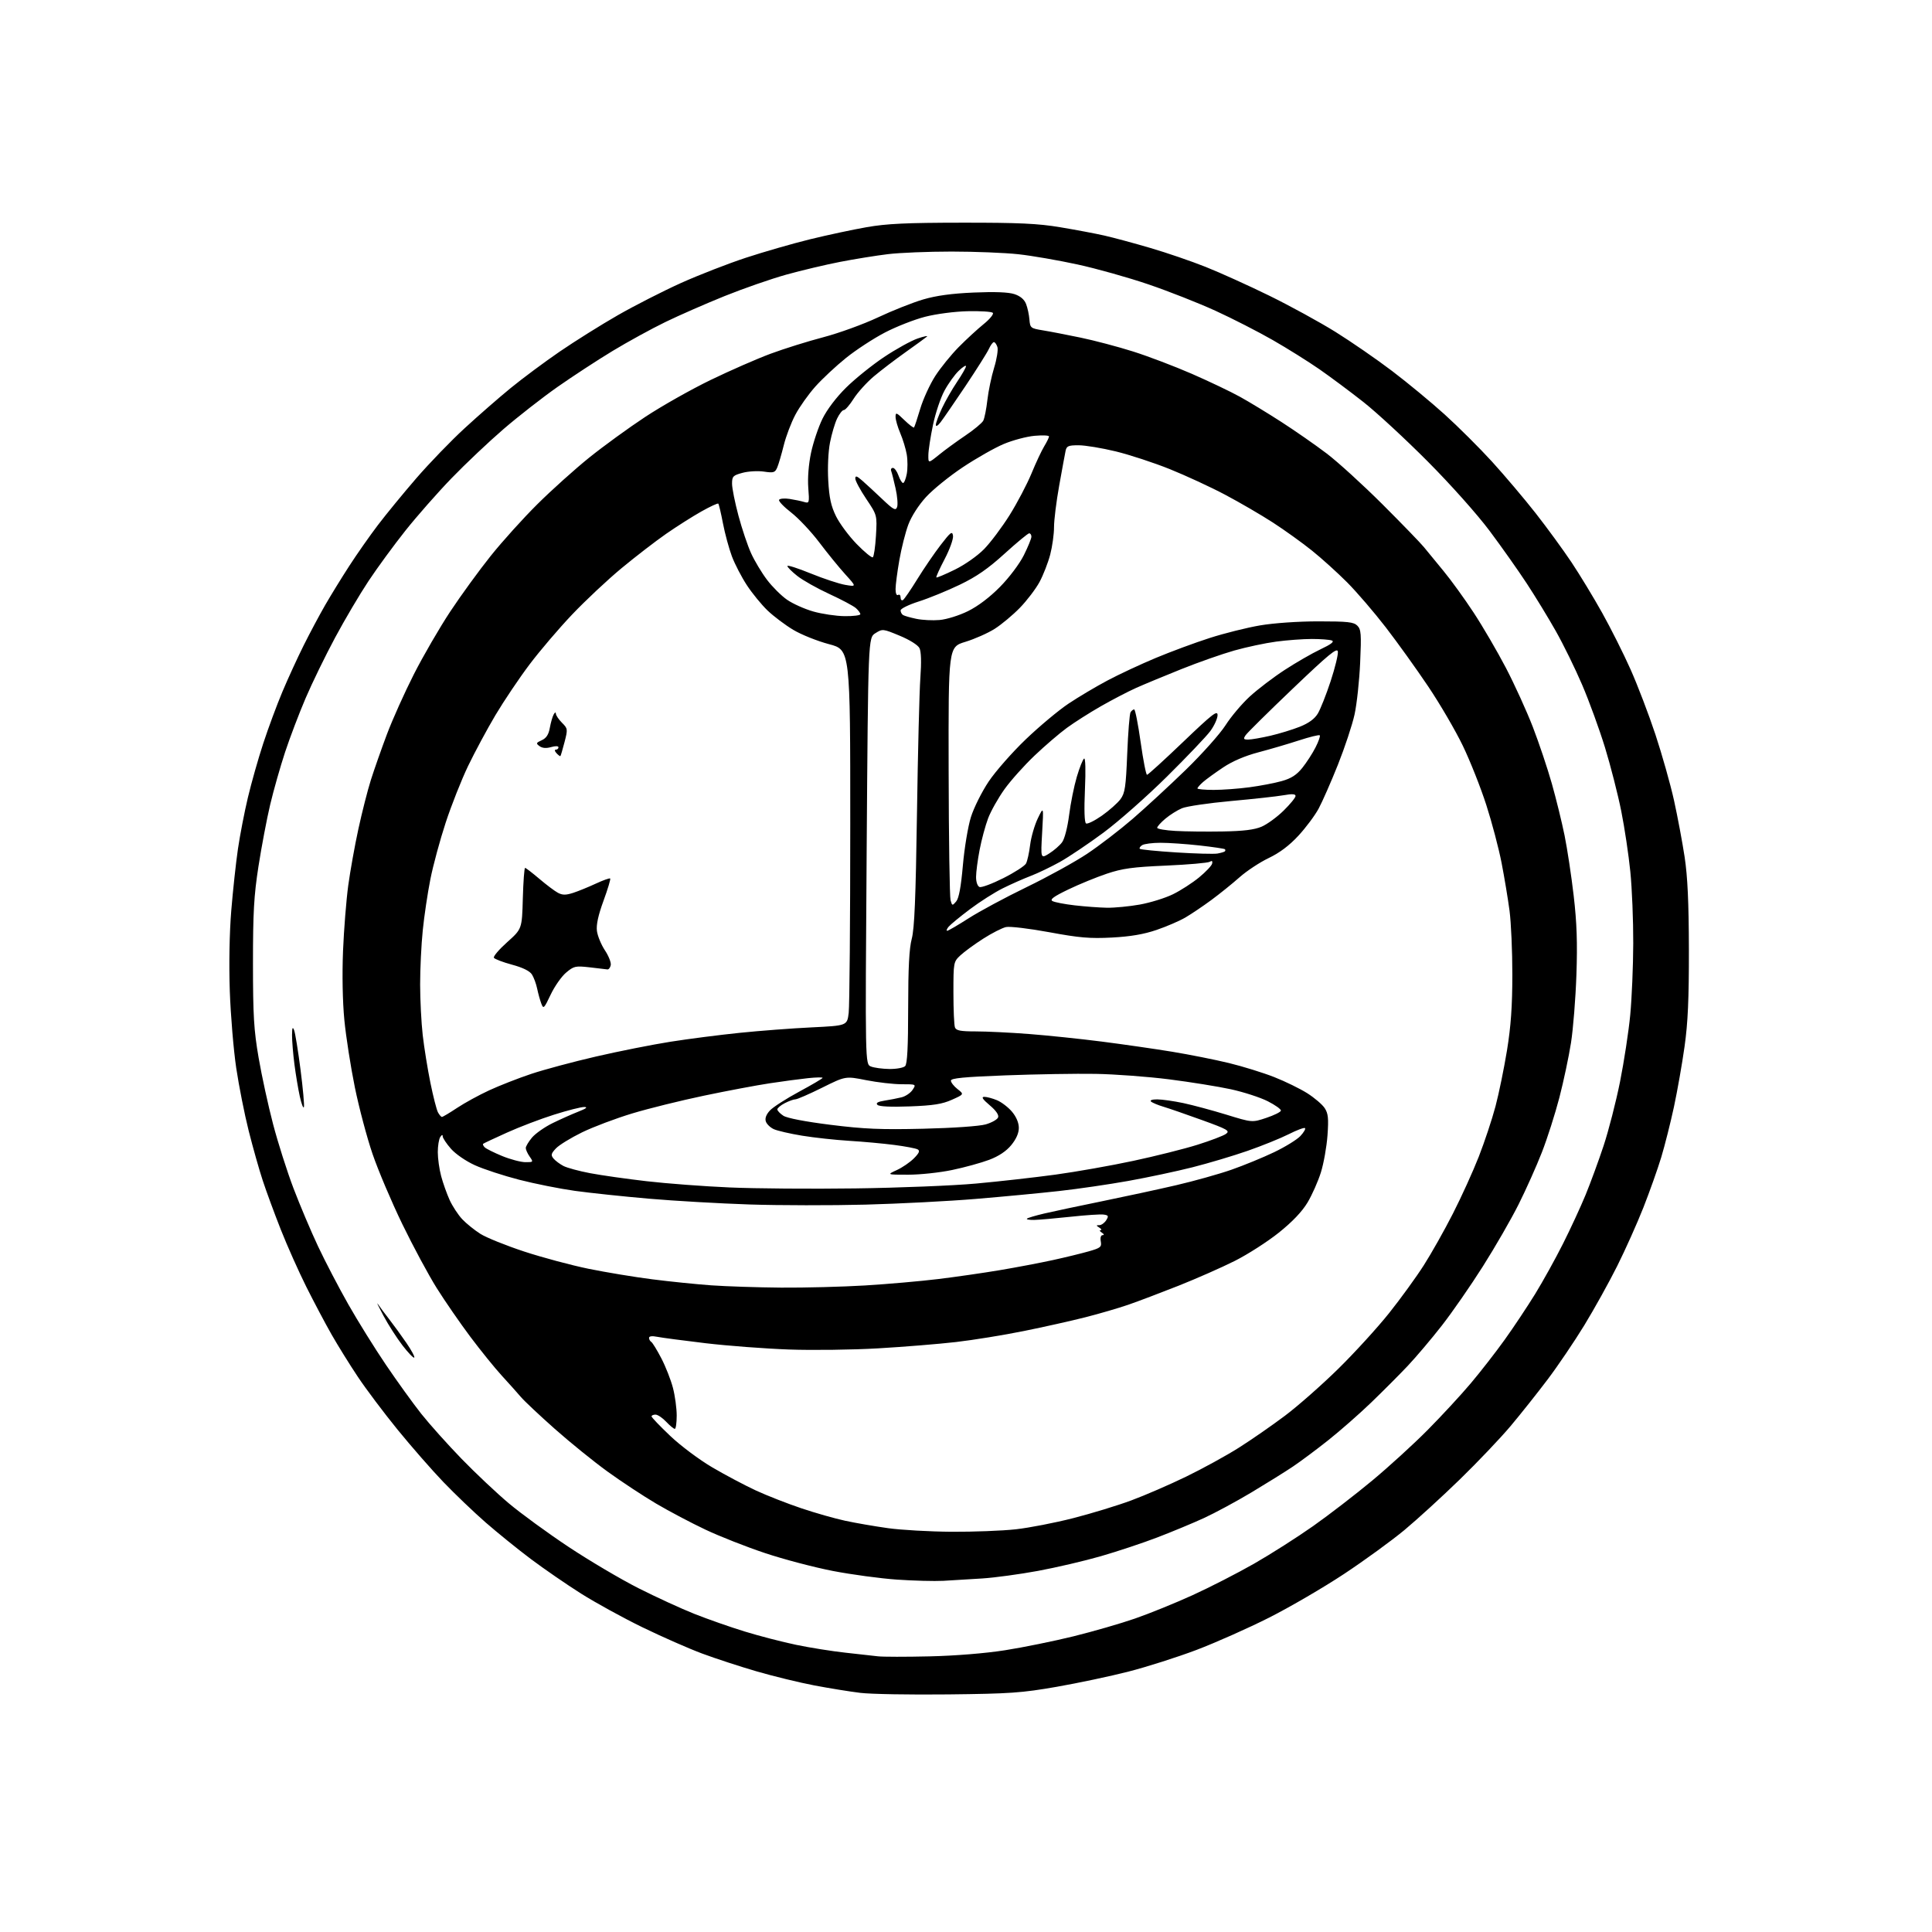 <?xml version="1.0" encoding="UTF-8" standalone="no"?>
<svg 
  version="1.1" 
  xmlns="http://www.w3.org/2000/svg" 
  xmlns:xlink="http://www.w3.org/1999/xlink" 
  xmlns:svg="http://www.w3.org/2000/svg"
  xmlns:rdf="http://www.w3.org/1999/02/22-rdf-syntax-ns#"
  xmlns:cc="http://creativecommons.org/ns#"
  xmlns:dc="http://purl.org/dc/elements/1.1/"
  viewBox="0 0 768 768"
  width="768"
  height="768"
>
<style>svg {background-color: white; }</style>"
<path stroke="none" fill="black" fill-rule="evenodd" d="M377.00,673.55C361.88,673.72 346.12,673.45 342.00,672.94C337.88,672.44 329.65,671.11 323.71,669.98C317.78,668.85 307.52,666.35 300.90,664.43C294.29,662.51 284.52,659.32 279.19,657.34C273.86,655.36 263.20,650.67 255.50,646.93C247.80,643.19 236.78,637.14 231.00,633.49C225.22,629.84 216.22,623.64 211.00,619.72C205.78,615.80 197.68,609.24 193.00,605.16C188.32,601.07 180.78,593.85 176.23,589.11C171.69,584.38 163.51,575.02 158.05,568.32C152.60,561.62 145.49,552.17 142.26,547.32C139.02,542.47 134.32,534.90 131.81,530.50C129.30,526.10 124.78,517.55 121.75,511.50C118.73,505.45 114.17,495.24 111.63,488.80C109.09,482.37 105.86,473.59 104.45,469.30C103.03,465.01 100.52,456.11 98.86,449.53C97.20,442.94 94.97,431.69 93.90,424.53C92.84,417.36 91.69,403.62 91.35,394.00C90.98,383.44 91.21,370.75 91.93,362.00C92.58,354.02 93.78,343.00 94.58,337.50C95.39,332.00 97.17,322.77 98.55,317.00C99.92,311.23 102.66,301.55 104.65,295.50C106.63,289.45 110.05,280.23 112.25,275.00C114.45,269.77 118.27,261.45 120.74,256.50C123.21,251.55 127.06,244.35 129.28,240.50C131.50,236.65 135.79,229.68 138.82,225.00C141.84,220.32 146.98,212.99 150.24,208.70C153.50,204.41 160.37,196.04 165.50,190.10C170.64,184.16 179.26,175.23 184.67,170.26C190.08,165.28 198.32,158.08 203.00,154.26C207.68,150.43 216.45,143.91 222.50,139.76C228.55,135.62 238.97,129.09 245.65,125.27C252.34,121.44 263.59,115.71 270.65,112.52C277.72,109.34 289.35,104.81 296.50,102.46C303.65,100.11 315.12,96.81 322.00,95.12C328.88,93.44 339.00,91.27 344.50,90.31C352.43,88.91 360.30,88.54 382.50,88.52C405.09,88.50 412.62,88.85 421.50,90.34C427.55,91.35 435.43,92.83 439.00,93.64C442.57,94.45 450.78,96.66 457.24,98.56C463.70,100.45 473.60,103.84 479.24,106.09C484.88,108.33 496.25,113.47 504.50,117.51C512.75,121.55 524.62,128.05 530.87,131.94C537.12,135.84 547.25,142.82 553.37,147.47C559.49,152.11 568.89,159.88 574.26,164.74C579.63,169.60 588.12,178.05 593.12,183.53C598.11,189.02 605.91,198.22 610.44,204.00C614.97,209.78 621.37,218.55 624.68,223.50C627.98,228.45 633.48,237.51 636.90,243.64C640.32,249.76 645.40,259.87 648.17,266.10C650.95,272.33 655.40,283.97 658.05,291.96C660.69,299.96 664.03,311.76 665.45,318.19C666.87,324.63 668.77,334.75 669.67,340.69C670.85,348.51 671.32,358.70 671.36,377.50C671.39,397.12 670.97,406.57 669.64,416.00C668.68,422.88 666.77,433.68 665.42,440.00C664.06,446.32 661.79,455.32 660.38,460.00C658.96,464.68 655.77,473.68 653.28,480.00C650.79,486.32 646.09,496.81 642.84,503.31C639.59,509.80 633.71,520.38 629.79,526.81C625.86,533.24 619.30,542.93 615.21,548.35C611.12,553.76 604.51,562.09 600.51,566.85C596.51,571.61 587.45,581.14 580.37,588.03C573.29,594.92 563.35,604.00 558.28,608.22C553.21,612.43 542.41,620.29 534.28,625.67C526.15,631.05 512.75,638.86 504.50,643.03C496.25,647.20 483.24,652.98 475.60,655.88C467.95,658.77 455.80,662.64 448.60,664.48C441.39,666.33 428.52,669.05 420.00,670.54C406.16,672.95 401.55,673.28 377.00,673.55zM369.50,658.43C379.72,658.20 391.68,657.23 399.50,656.00C406.65,654.88 418.89,652.39 426.70,650.47C434.51,648.54 445.54,645.36 451.20,643.39C456.87,641.43 467.14,637.26 474.04,634.12C480.93,630.98 491.96,625.33 498.54,621.57C505.12,617.81 515.67,611.09 522.00,606.63C528.33,602.17 538.90,594.02 545.50,588.53C552.10,583.04 562.00,574.00 567.50,568.45C573.00,562.90 580.71,554.57 584.62,549.93C588.54,545.29 594.64,537.45 598.18,532.50C601.73,527.55 607.15,519.39 610.25,514.37C613.34,509.34 618.33,500.34 621.33,494.37C624.34,488.39 628.37,479.66 630.30,474.97C632.23,470.27 635.45,461.50 637.45,455.47C639.45,449.43 642.39,437.98 643.99,430.00C645.58,422.02 647.41,410.10 648.04,403.50C648.67,396.90 649.21,384.07 649.24,375.00C649.27,365.93 648.75,353.10 648.08,346.50C647.42,339.90 645.80,329.06 644.47,322.41C643.14,315.77 640.23,304.39 638.01,297.14C635.78,289.89 631.70,278.68 628.93,272.23C626.17,265.78 621.47,256.19 618.49,250.92C615.52,245.65 610.30,237.10 606.90,231.92C603.50,226.74 596.85,217.32 592.12,211.00C587.20,204.43 576.66,192.60 567.51,183.41C558.70,174.56 547.23,163.95 542.00,159.83C536.77,155.71 528.90,149.85 524.50,146.79C520.10,143.74 511.75,138.51 505.94,135.18C500.13,131.85 489.91,126.62 483.22,123.56C476.53,120.50 464.54,115.77 456.57,113.06C448.60,110.34 435.88,106.77 428.29,105.12C420.71,103.47 410.13,101.64 404.79,101.06C399.45,100.48 387.51,100.00 378.26,100.00C369.01,100.00 357.63,100.46 352.97,101.03C348.31,101.59 339.77,102.97 334.00,104.09C328.23,105.21 318.56,107.50 312.53,109.18C306.50,110.86 295.47,114.70 288.03,117.70C280.59,120.70 270.00,125.34 264.50,128.01C259.00,130.68 249.55,135.86 243.50,139.52C237.45,143.18 227.60,149.62 221.61,153.82C215.62,158.03 205.94,165.58 200.11,170.61C194.27,175.64 184.99,184.42 179.48,190.12C173.96,195.83 165.71,205.21 161.14,210.96C156.57,216.71 149.98,225.71 146.50,230.96C143.01,236.21 137.02,246.35 133.19,253.50C129.35,260.65 124.09,271.45 121.50,277.50C118.91,283.55 115.23,293.23 113.32,299.00C111.42,304.77 108.75,314.16 107.40,319.86C106.05,325.56 103.96,336.58 102.75,344.36C100.93,356.07 100.56,362.70 100.56,383.00C100.57,403.81 100.91,409.46 102.81,420.50C104.04,427.65 106.62,439.51 108.55,446.85C110.47,454.19 114.12,465.66 116.66,472.35C119.20,479.03 123.61,489.45 126.46,495.50C129.31,501.55 134.71,511.90 138.46,518.50C142.20,525.10 148.92,535.90 153.39,542.50C157.85,549.09 164.18,557.87 167.45,562.00C170.72,566.12 177.92,574.16 183.45,579.87C188.98,585.57 197.45,593.55 202.28,597.61C207.11,601.67 217.80,609.46 226.04,614.93C234.27,620.39 246.74,627.76 253.75,631.31C260.76,634.85 270.77,639.46 276.00,641.53C281.23,643.61 290.24,646.77 296.04,648.55C301.84,650.34 311.07,652.72 316.55,653.86C322.04,655.00 330.79,656.39 336.01,656.96C341.23,657.53 347.07,658.19 349.00,658.41C350.93,658.64 360.15,658.65 369.50,658.43zM375.00,628.40C371.43,628.59 363.13,628.37 356.57,627.92C350.01,627.47 338.54,625.92 331.07,624.48C323.61,623.03 311.48,619.84 304.12,617.38C296.75,614.93 286.11,610.74 280.46,608.07C274.81,605.41 265.99,600.75 260.85,597.72C255.71,594.69 247.00,588.95 241.50,584.97C236.00,580.99 226.55,573.34 220.50,567.97C214.45,562.60 208.41,556.92 207.08,555.35C205.75,553.78 202.35,549.98 199.53,546.91C196.70,543.83 191.06,536.85 186.98,531.41C182.90,525.96 176.89,517.26 173.63,512.07C170.37,506.88 164.20,495.41 159.91,486.57C155.63,477.73 150.31,465.21 148.10,458.74C145.88,452.27 142.72,440.34 141.06,432.24C139.41,424.13 137.53,412.10 136.89,405.50C136.18,398.21 135.98,387.42 136.36,378.00C136.71,369.48 137.65,357.77 138.43,352.00C139.22,346.23 141.03,336.10 142.47,329.50C143.90,322.90 146.14,314.12 147.44,310.00C148.75,305.88 151.62,297.71 153.82,291.86C156.02,286.01 160.84,275.27 164.54,267.99C168.24,260.71 174.73,249.53 178.96,243.13C183.19,236.73 190.43,226.78 195.05,221.00C199.67,215.22 208.05,205.94 213.66,200.38C219.27,194.81 228.51,186.51 234.18,181.94C239.86,177.37 249.90,170.07 256.50,165.72C263.10,161.37 274.80,154.76 282.50,151.04C290.20,147.31 300.91,142.62 306.30,140.62C311.69,138.62 321.14,135.66 327.30,134.05C333.46,132.43 343.23,128.89 349.00,126.17C354.77,123.45 362.88,120.24 367.00,119.03C372.17,117.51 378.41,116.66 387.10,116.29C395.44,115.93 400.90,116.14 403.25,116.92C405.57,117.68 407.16,119.02 407.86,120.79C408.45,122.28 409.06,125.07 409.21,127.00C409.49,130.36 409.69,130.52 414.50,131.31C417.25,131.75 424.00,133.06 429.50,134.20C435.00,135.34 444.42,137.83 450.43,139.73C456.44,141.63 466.95,145.63 473.80,148.61C480.64,151.60 489.23,155.69 492.87,157.71C496.52,159.72 503.95,164.24 509.39,167.75C514.82,171.25 522.92,176.89 527.39,180.28C531.85,183.67 541.82,192.76 549.55,200.47C557.28,208.19 564.70,215.85 566.04,217.50C567.39,219.15 570.90,223.43 573.84,227.00C576.79,230.57 582.17,238.00 585.78,243.50C589.40,249.00 595.18,258.90 598.63,265.50C602.07,272.10 606.89,282.68 609.33,289.00C611.77,295.32 615.17,305.45 616.88,311.50C618.59,317.55 620.87,326.82 621.94,332.10C623.01,337.37 624.65,348.17 625.57,356.10C626.82,366.88 627.09,374.78 626.65,387.50C626.33,396.85 625.36,409.00 624.50,414.50C623.64,420.00 621.56,429.81 619.88,436.29C618.19,442.78 615.07,452.57 612.93,458.04C610.80,463.52 606.63,472.84 603.67,478.75C600.71,484.66 594.31,495.76 589.46,503.41C584.62,511.06 577.28,521.64 573.17,526.91C569.05,532.19 562.94,539.41 559.59,542.96C556.24,546.51 549.67,553.09 545.00,557.59C540.33,562.09 532.67,568.80 528.00,572.51C523.33,576.22 517.02,580.92 514.00,582.95C510.98,584.99 503.55,589.61 497.50,593.24C491.45,596.86 482.90,601.47 478.50,603.49C474.10,605.51 465.77,608.96 460.00,611.17C454.23,613.38 444.14,616.73 437.58,618.62C431.03,620.51 419.78,623.13 412.58,624.46C405.39,625.78 395.45,627.14 390.50,627.46C385.55,627.79 378.57,628.21 375.00,628.40zM378.29,608.90C386.97,608.95 398.45,608.51 403.79,607.92C409.13,607.33 419.41,605.33 426.64,603.48C433.87,601.63 444.22,598.47 449.64,596.46C455.06,594.46 464.90,590.19 471.50,586.99C478.10,583.78 487.55,578.60 492.50,575.46C497.45,572.33 505.68,566.62 510.80,562.77C515.92,558.93 525.44,550.54 531.96,544.14C538.47,537.74 547.57,527.77 552.17,522.00C556.77,516.23 562.97,507.68 565.96,503.00C568.95,498.32 574.16,489.09 577.53,482.47C580.91,475.86 585.55,465.64 587.85,459.77C590.14,453.90 593.13,444.91 594.48,439.80C595.84,434.68 597.89,424.65 599.06,417.50C600.61,407.94 601.17,400.00 601.18,387.50C601.19,378.15 600.68,366.68 600.06,362.00C599.44,357.32 598.02,348.77 596.90,343.00C595.78,337.23 593.05,326.88 590.83,320.00C588.62,313.12 584.43,302.55 581.52,296.50C578.61,290.45 572.40,279.81 567.72,272.86C563.05,265.90 555.46,255.33 550.86,249.37C546.26,243.41 539.35,235.36 535.50,231.49C531.65,227.63 525.35,221.93 521.50,218.85C517.65,215.76 510.68,210.75 506.00,207.72C501.32,204.69 492.77,199.71 487.00,196.66C481.23,193.60 471.32,189.03 465.00,186.48C458.68,183.94 449.00,180.77 443.50,179.43C438.00,178.10 431.37,177.00 428.77,177.00C424.67,177.00 423.98,177.30 423.58,179.25C423.32,180.49 422.18,186.68 421.05,193.00C419.91,199.32 418.99,206.77 418.99,209.54C419.00,212.31 418.31,217.23 417.47,220.47C416.62,223.70 414.71,228.61 413.22,231.37C411.72,234.13 408.21,238.74 405.42,241.61C402.63,244.48 398.13,248.23 395.42,249.96C392.71,251.68 387.46,254.01 383.75,255.14C377.00,257.19 377.00,257.19 377.10,306.35C377.15,333.38 377.50,356.56 377.86,357.85C378.49,360.10 378.58,360.12 380.09,358.35C381.18,357.07 382.00,352.62 382.76,344.00C383.36,337.12 384.80,328.48 385.96,324.79C387.11,321.11 390.28,314.76 393.00,310.69C395.72,306.63 402.36,299.07 407.76,293.90C413.16,288.73 420.81,282.34 424.76,279.70C428.72,277.06 435.67,272.93 440.23,270.51C444.78,268.09 453.39,264.07 459.37,261.57C465.35,259.07 475.03,255.48 480.87,253.61C486.72,251.73 495.74,249.48 500.93,248.60C506.41,247.67 516.11,247.00 524.10,247.00C535.73,247.00 538.12,247.26 539.56,248.71C541.06,250.20 541.20,252.00 540.68,263.46C540.36,270.63 539.36,279.88 538.46,284.00C537.56,288.12 534.58,297.12 531.84,304.00C529.09,310.88 525.64,318.73 524.17,321.45C522.70,324.17 519.09,329.01 516.14,332.20C512.53,336.11 508.68,339.00 504.34,341.08C500.80,342.77 495.58,346.21 492.74,348.73C489.90,351.25 484.86,355.31 481.54,357.76C478.22,360.21 473.58,363.33 471.23,364.71C468.89,366.08 463.71,368.32 459.73,369.67C454.66,371.40 449.36,372.30 442.00,372.69C433.26,373.15 429.08,372.79 417.10,370.57C409.19,369.11 401.45,368.18 399.90,368.52C398.36,368.86 394.26,370.95 390.80,373.17C387.33,375.39 383.26,378.37 381.75,379.79C379.04,382.34 379.00,382.56 379.00,394.61C379.00,401.33 379.27,407.55 379.61,408.42C380.09,409.67 381.81,410.00 387.91,410.00C392.14,410.00 401.65,410.46 409.05,411.03C416.45,411.60 429.48,412.96 438.00,414.05C446.52,415.14 459.12,416.96 466.00,418.09C472.88,419.22 483.00,421.24 488.50,422.57C494.00,423.91 502.10,426.42 506.50,428.15C510.90,429.88 516.84,432.79 519.70,434.60C522.55,436.42 525.66,439.07 526.59,440.50C527.98,442.63 528.18,444.57 527.70,451.30C527.38,455.81 526.20,462.43 525.09,466.00C523.98,469.57 521.58,474.97 519.78,477.99C517.60,481.63 513.74,485.69 508.36,489.99C503.90,493.57 496.02,498.62 490.87,501.22C485.72,503.81 475.65,508.25 468.50,511.09C461.35,513.92 452.35,517.33 448.50,518.66C444.65,519.98 437.00,522.22 431.50,523.62C426.00,525.02 414.98,527.49 407.00,529.10C399.02,530.72 386.88,532.69 380.00,533.48C373.12,534.27 359.21,535.40 349.09,535.99C338.96,536.58 322.98,536.79 313.59,536.45C304.19,536.11 289.30,534.99 280.50,533.95C271.70,532.90 263.04,531.76 261.25,531.40C259.21,530.99 258.00,531.15 258.00,531.82C258.00,532.40 258.40,533.13 258.90,533.44C259.39,533.74 261.19,536.68 262.90,539.96C264.61,543.25 266.68,548.52 267.50,551.68C268.33,554.84 269.00,559.80 269.00,562.71C269.00,565.62 268.66,568.00 268.25,568.00C267.83,568.00 266.29,566.73 264.82,565.17C263.35,563.61 261.44,562.33 260.57,562.33C259.71,562.33 259.00,562.65 259.00,563.04C259.00,563.43 262.34,566.92 266.42,570.79C270.54,574.71 277.98,580.27 283.17,583.32C288.30,586.33 296.10,590.46 300.50,592.50C304.90,594.53 313.01,597.71 318.53,599.56C324.04,601.42 331.92,603.66 336.03,604.54C340.14,605.42 347.77,606.74 353.00,607.47C358.23,608.20 369.61,608.84 378.29,608.90zM164.67,539.66C164.38,539.96 162.29,537.79 160.02,534.85C157.75,531.91 154.33,526.58 152.42,523.00C150.50,519.42 149.51,517.35 150.22,518.39C150.92,519.44 152.94,522.14 154.69,524.39C156.45,526.65 159.53,530.89 161.54,533.82C163.55,536.74 164.96,539.37 164.67,539.66zM310.50,511.85C319.85,511.92 334.87,511.53 343.88,510.99C352.88,510.44 365.93,509.30 372.88,508.45C379.82,507.61 390.90,506.01 397.50,504.90C404.10,503.79 413.55,501.99 418.50,500.91C423.45,499.83 429.87,498.26 432.76,497.44C437.53,496.08 437.98,495.70 437.58,493.47C437.31,491.99 437.61,490.99 438.32,490.98C439.02,490.98 438.89,490.57 438.00,490.00C437.18,489.47 436.95,489.02 437.50,489.00C438.05,488.98 437.82,488.53 437.00,488.00C435.67,487.14 435.67,487.03 437.01,487.02C437.84,487.01 439.06,486.13 439.73,485.07C440.78,483.39 440.64,483.09 438.72,482.81C437.50,482.63 431.55,483.03 425.50,483.69C419.45,484.34 412.96,484.91 411.08,484.94C409.20,484.97 407.92,484.75 408.23,484.44C408.54,484.12 411.65,483.20 415.15,482.38C418.64,481.56 428.93,479.38 438.00,477.53C447.07,475.68 460.35,472.81 467.50,471.15C474.65,469.49 484.55,466.72 489.50,464.99C494.45,463.26 502.10,460.12 506.50,458.01C510.90,455.90 515.59,453.01 516.92,451.59C518.25,450.17 519.08,448.75 518.77,448.44C518.46,448.13 515.54,449.21 512.29,450.86C509.03,452.50 501.67,455.48 495.93,457.48C490.20,459.48 480.32,462.42 474.00,464.02C467.68,465.62 456.20,468.06 448.50,469.44C440.80,470.82 428.43,472.63 421.00,473.45C413.57,474.28 398.73,475.69 388.00,476.58C377.27,477.48 357.48,478.50 344.00,478.86C330.52,479.21 309.82,479.18 298.00,478.80C286.18,478.41 268.18,477.38 258.00,476.50C247.82,475.62 234.58,474.22 228.57,473.39C222.55,472.55 212.56,470.56 206.36,468.96C200.15,467.36 192.25,464.77 188.79,463.20C185.21,461.58 181.10,458.75 179.25,456.64C177.46,454.60 175.99,452.38 175.98,451.72C175.98,450.95 175.61,451.06 175.00,452.00C174.47,452.82 174.03,455.52 174.03,458.00C174.03,460.48 174.62,464.75 175.36,467.51C176.09,470.26 177.61,474.53 178.73,477.01C179.86,479.48 182.11,482.91 183.73,484.64C185.35,486.36 188.62,489.00 190.98,490.49C193.35,491.98 201.18,495.14 208.39,497.51C215.60,499.88 227.12,502.96 234.00,504.37C240.88,505.77 252.23,507.65 259.23,508.54C266.24,509.44 276.81,510.51 282.73,510.94C288.66,511.36 301.15,511.77 310.50,511.85zM340.00,472.41C357.32,472.18 378.93,471.31 388.00,470.48C397.07,469.66 411.25,468.06 419.50,466.94C427.75,465.81 441.70,463.35 450.50,461.46C459.30,459.58 470.78,456.70 476.00,455.06C481.23,453.42 486.33,451.48 487.35,450.73C489.01,449.52 488.06,448.96 477.85,445.26C471.61,443.00 464.70,440.61 462.50,439.95C460.30,439.30 458.07,438.36 457.55,437.88C456.99,437.36 458.01,437.01 460.05,437.02C461.95,437.03 466.60,437.69 470.38,438.49C474.17,439.30 481.88,441.37 487.52,443.10C497.76,446.25 497.76,446.25 503.38,444.37C506.47,443.34 509.08,442.05 509.18,441.50C509.28,440.95 506.91,439.26 503.93,437.75C500.94,436.24 494.36,434.11 489.29,433.00C484.23,431.90 473.20,430.13 464.79,429.06C456.38,427.99 443.20,427.01 435.50,426.88C427.80,426.75 411.71,427.02 399.75,427.47C383.17,428.10 378.00,428.60 378.00,429.57C378.00,430.28 379.18,431.79 380.63,432.93C383.26,435.00 383.26,435.00 378.38,437.18C374.53,438.90 371.00,439.46 361.68,439.81C354.12,440.09 349.47,439.87 348.80,439.20C348.05,438.45 348.90,437.96 351.62,437.52C353.75,437.19 356.80,436.59 358.38,436.20C359.96,435.81 361.93,434.48 362.75,433.25C364.24,431.00 364.24,431.00 358.37,431.00C355.14,431.00 348.81,430.27 344.31,429.38C336.12,427.75 336.12,427.75 326.80,432.38C321.68,434.92 316.90,437.00 316.19,437.00C315.48,437.00 313.57,437.69 311.95,438.53C310.33,439.36 309.00,440.48 309.00,441.00C309.00,441.53 310.08,442.66 311.39,443.52C312.86,444.48 320.09,445.87 330.14,447.13C343.55,448.81 350.20,449.09 367.00,448.69C378.84,448.41 389.33,447.68 391.84,446.96C394.22,446.27 396.44,445.03 396.76,444.19C397.13,443.21 395.95,441.49 393.42,439.35C390.59,436.95 389.99,436.03 391.28,436.01C392.26,436.01 394.53,436.61 396.33,437.36C398.12,438.11 400.81,440.17 402.30,441.94C404.00,443.97 405.00,446.34 405.00,448.35C405.00,450.43 403.95,452.82 401.98,455.21C399.99,457.63 397.01,459.61 393.23,461.04C390.08,462.23 383.45,464.06 378.50,465.09C373.55,466.13 365.68,466.97 361.00,466.96C352.50,466.96 352.50,466.96 356.50,465.12C358.70,464.11 361.76,462.01 363.30,460.46C365.40,458.33 365.77,457.45 364.78,456.90C364.05,456.49 359.87,455.70 355.48,455.13C351.09,454.56 343.00,453.82 337.50,453.49C332.00,453.15 323.60,452.23 318.83,451.45C314.06,450.67 309.00,449.50 307.60,448.86C306.19,448.22 304.76,446.83 304.42,445.76C304.02,444.50 304.61,442.98 306.09,441.40C307.35,440.06 312.57,436.71 317.69,433.95C322.81,431.19 327.00,428.72 327.00,428.46C327.00,428.20 324.41,428.25 321.25,428.58C318.09,428.91 311.23,429.83 306.00,430.62C300.77,431.41 288.97,433.63 279.78,435.56C270.58,437.49 257.75,440.66 251.28,442.62C244.80,444.58 235.85,447.95 231.39,450.12C226.93,452.30 222.25,455.17 220.99,456.51C219.05,458.57 218.91,459.18 220.03,460.54C220.76,461.41 222.54,462.74 223.98,463.49C225.43,464.24 230.20,465.53 234.59,466.36C238.99,467.20 249.09,468.63 257.04,469.55C264.99,470.47 279.82,471.59 290.00,472.03C300.18,472.48 322.68,472.65 340.00,472.41zM208.81,461.98C212.03,462.00 212.07,461.94 210.56,459.78C209.70,458.56 209.00,457.01 209.00,456.35C209.00,455.69 210.12,453.83 211.48,452.20C212.85,450.58 216.54,447.99 219.69,446.45C222.84,444.91 227.46,442.85 229.96,441.87C233.03,440.67 233.78,440.08 232.26,440.05C231.03,440.02 225.63,441.39 220.26,443.09C214.89,444.78 206.45,448.00 201.50,450.24C196.55,452.47 192.31,454.46 192.07,454.67C191.83,454.87 192.10,455.50 192.67,456.07C193.24,456.64 196.36,458.19 199.60,459.53C202.85,460.86 206.99,461.96 208.81,461.98zM175.68,444.00C176.02,444.00 178.73,442.38 181.70,440.41C184.68,438.43 190.42,435.29 194.47,433.42C198.51,431.55 206.00,428.62 211.11,426.91C216.22,425.20 227.85,422.08 236.95,419.98C246.05,417.88 259.35,415.24 266.50,414.11C273.65,412.98 286.02,411.39 294.00,410.57C301.98,409.75 314.86,408.77 322.63,408.40C336.76,407.71 336.76,407.71 337.37,402.61C337.71,399.80 337.99,366.18 337.99,327.90C338.00,258.30 338.00,258.30 329.56,256.07C324.92,254.85 318.51,252.28 315.31,250.36C312.12,248.45 307.53,244.99 305.12,242.69C302.72,240.39 299.02,235.87 296.91,232.65C294.79,229.43 292.11,224.25 290.94,221.15C289.78,218.04 288.18,212.15 287.39,208.06C286.61,203.98 285.77,200.44 285.53,200.20C285.30,199.96 282.27,201.37 278.80,203.32C275.34,205.27 269.05,209.25 264.83,212.18C260.62,215.11 252.63,221.26 247.08,225.86C241.54,230.45 232.71,238.73 227.46,244.25C222.21,249.77 214.57,258.73 210.47,264.17C206.38,269.60 200.30,278.65 196.95,284.27C193.61,289.90 188.72,299.00 186.07,304.50C183.43,310.00 179.43,320.12 177.17,327.00C174.91,333.88 172.17,344.00 171.08,349.50C169.99,355.00 168.62,364.16 168.05,369.86C167.47,375.55 167.00,385.23 167.01,391.36C167.01,397.49 167.48,406.55 168.04,411.50C168.61,416.45 169.98,424.96 171.09,430.41C172.20,435.87 173.55,441.15 174.09,442.16C174.63,443.17 175.35,444.00 175.68,444.00zM120.81,440.08C120.58,440.77 119.85,438.89 119.19,435.91C118.53,432.94 117.56,427.12 117.03,423.00C116.50,418.88 116.08,413.70 116.09,411.50C116.12,408.51 116.32,408.00 116.91,409.50C117.35,410.60 118.49,417.65 119.46,425.17C120.43,432.69 121.03,439.40 120.81,440.08zM353.55,424.94C356.33,424.97 359.14,424.46 359.80,423.80C360.66,422.94 361.00,416.35 361.01,400.55C361.02,384.71 361.42,377.00 362.44,373.17C363.51,369.14 364.02,356.92 364.51,323.47C364.86,299.07 365.47,274.76 365.86,269.44C366.31,263.24 366.19,259.00 365.51,257.65C364.90,256.42 361.63,254.36 357.67,252.72C350.98,249.94 350.83,249.92 347.99,251.70C345.11,253.50 345.11,253.50 344.51,338.27C343.91,423.03 343.91,423.03 346.21,423.95C347.47,424.46 350.77,424.90 353.55,424.94zM218.90,395.38C216.25,400.97 216.02,401.19 215.17,398.92C214.67,397.59 213.93,394.93 213.53,393.00C213.13,391.07 212.20,388.54 211.46,387.38C210.59,385.99 207.83,384.63 203.52,383.47C199.89,382.49 196.66,381.25 196.33,380.73C196.01,380.20 198.39,377.41 201.62,374.52C207.50,369.26 207.50,369.26 207.83,357.13C208.02,350.46 208.42,345.00 208.73,345.00C209.03,345.00 211.58,346.96 214.39,349.34C217.20,351.73 220.53,354.24 221.80,354.91C223.59,355.85 224.92,355.86 227.80,354.94C229.83,354.28 233.89,352.63 236.81,351.27C239.74,349.91 242.32,348.99 242.56,349.22C242.79,349.46 241.60,353.44 239.90,358.08C237.79,363.86 236.97,367.63 237.29,370.10C237.56,372.07 238.98,375.53 240.47,377.78C241.96,380.02 243.00,382.68 242.78,383.68C242.56,384.68 241.96,385.44 241.44,385.36C240.92,385.28 237.76,384.90 234.42,384.53C228.74,383.89 228.12,384.03 225.03,386.63C223.21,388.16 220.45,392.10 218.90,395.38zM376.53,370.00C376.95,370.00 380.79,367.76 385.05,365.03C389.31,362.30 399.70,356.71 408.15,352.62C416.59,348.53 427.43,342.55 432.23,339.34C437.04,336.13 445.14,329.91 450.23,325.52C455.33,321.12 464.84,312.35 471.36,306.02C477.88,299.68 484.99,291.71 487.17,288.29C489.34,284.88 493.68,279.74 496.81,276.87C499.94,274.00 506.16,269.26 510.64,266.34C515.11,263.42 521.53,259.72 524.90,258.12C529.15,256.11 530.54,255.04 529.43,254.61C528.56,254.28 524.98,254.00 521.49,254.00C518.00,254.00 511.62,254.47 507.32,255.05C503.02,255.62 495.52,257.22 490.65,258.59C485.78,259.97 476.33,263.29 469.65,265.97C462.97,268.65 454.86,272.01 451.64,273.45C448.42,274.89 442.12,278.17 437.64,280.73C433.16,283.29 427.08,287.16 424.11,289.33C421.15,291.49 415.36,296.46 411.24,300.38C407.12,304.29 401.73,310.32 399.27,313.77C396.81,317.22 393.89,322.40 392.80,325.27C391.71,328.15 390.18,333.80 389.41,337.84C388.63,341.87 388.00,346.73 388.00,348.62C388.00,350.64 388.58,352.28 389.39,352.60C390.16,352.89 394.41,351.31 398.85,349.07C403.29,346.84 407.34,344.23 407.86,343.26C408.38,342.29 409.12,338.95 409.50,335.83C409.89,332.72 411.26,327.99 412.54,325.33C414.87,320.50 414.87,320.50 414.27,330.95C413.67,341.40 413.67,341.40 417.09,339.26C418.96,338.09 421.27,336.08 422.20,334.81C423.19,333.48 424.36,328.91 424.99,324.00C425.58,319.32 426.96,312.49 428.05,308.80C429.14,305.12 430.44,301.85 430.94,301.54C431.49,301.20 431.62,306.16 431.28,313.84C430.92,322.04 431.08,326.93 431.72,327.33C432.28,327.67 435.11,326.27 438.03,324.23C440.94,322.18 444.25,319.24 445.40,317.70C447.20,315.25 447.55,312.92 448.09,299.59C448.43,291.17 449.02,283.77 449.41,283.14C449.80,282.51 450.45,282.00 450.85,282.00C451.26,282.00 452.41,287.85 453.42,295.00C454.43,302.15 455.57,308.00 455.96,308.00C456.34,308.00 462.81,302.11 470.33,294.91C481.91,283.83 484.00,282.20 484.00,284.26C484.00,285.60 482.71,288.45 481.13,290.60C479.55,292.74 471.78,300.90 463.87,308.72C455.96,316.55 444.62,326.56 438.67,330.97C432.71,335.38 424.93,340.62 421.37,342.61C417.80,344.60 412.57,347.11 409.74,348.19C406.91,349.27 401.92,351.47 398.65,353.10C395.38,354.72 389.49,358.47 385.56,361.43C381.62,364.39 377.81,367.53 377.08,368.40C376.35,369.28 376.10,370.00 376.53,370.00zM440.00,360.84C443.02,360.89 448.91,360.32 453.08,359.58C457.25,358.83 463.18,357.00 466.25,355.49C469.32,353.99 474.00,350.97 476.66,348.78C479.32,346.59 481.66,344.12 481.85,343.28C482.08,342.25 481.77,342.02 480.88,342.58C480.15,343.02 472.35,343.70 463.53,344.09C450.27,344.66 446.20,345.22 439.97,347.31C435.83,348.70 428.94,351.52 424.65,353.59C418.83,356.39 417.24,357.56 418.38,358.19C419.22,358.66 423.19,359.43 427.20,359.89C431.22,360.36 436.98,360.78 440.00,360.84zM484.00,339.29C485.37,339.04 486.68,338.65 486.91,338.42C487.14,338.19 487.15,337.81 486.92,337.58C486.69,337.35 482.13,336.68 476.79,336.08C471.45,335.49 464.47,335.01 461.29,335.02C458.11,335.02 454.84,335.45 454.03,335.96C453.22,336.47 452.80,337.13 453.09,337.42C453.38,337.72 459.90,338.36 467.56,338.85C475.23,339.34 482.62,339.54 484.00,339.29zM486.00,330.52C494.27,330.38 498.62,329.85 501.50,328.62C503.70,327.68 507.64,324.81 510.25,322.24C512.86,319.68 515.00,317.06 515.00,316.42C515.00,315.60 513.66,315.51 510.25,316.12C507.64,316.58 498.23,317.62 489.35,318.42C480.47,319.23 471.70,320.52 469.85,321.29C468.01,322.06 465.04,323.93 463.25,325.44C461.46,326.94 460.00,328.57 460.00,329.05C460.00,329.52 463.26,330.09 467.25,330.31C471.24,330.54 479.68,330.63 486.00,330.52zM482.43,314.00C485.96,314.00 492.38,313.53 496.68,312.95C500.98,312.38 506.78,311.27 509.56,310.48C513.28,309.43 515.43,308.05 517.67,305.26C519.35,303.17 521.72,299.51 522.93,297.13C524.15,294.75 524.91,292.58 524.63,292.30C524.35,292.02 520.61,292.94 516.31,294.34C512.02,295.74 504.78,297.86 500.23,299.06C494.94,300.45 489.88,302.61 486.23,305.06C483.08,307.16 479.49,309.77 478.25,310.85C477.01,311.93 476.00,313.09 476.00,313.41C476.00,313.73 478.89,314.00 482.43,314.00zM222.77,300.55C222.62,300.69 221.92,300.17 221.21,299.40C220.47,298.59 220.36,298.00 220.96,298.00C221.53,298.00 222.00,297.58 222.00,297.07C222.00,296.52 220.81,296.48 219.07,296.98C217.12,297.54 215.58,297.41 214.48,296.61C212.99,295.52 213.08,295.28 215.36,294.25C217.17,293.42 218.09,292.02 218.57,289.30C218.95,287.21 219.64,284.82 220.10,284.00C220.60,283.10 220.95,282.98 220.97,283.70C220.99,284.37 222.08,285.99 223.39,287.30C225.71,289.62 225.74,289.86 224.41,295.00C223.65,297.91 222.92,300.41 222.77,300.55zM496.24,293.99C497.48,293.98 501.43,293.29 505.00,292.47C508.57,291.64 513.86,290.02 516.74,288.87C520.26,287.46 522.59,285.75 523.86,283.64C524.90,281.91 527.19,276.13 528.95,270.78C530.71,265.43 532.00,260.13 531.82,258.99C531.56,257.32 528.18,260.10 513.92,273.72C504.25,282.95 495.81,291.29 495.16,292.25C494.15,293.75 494.31,294.00 496.24,293.99zM373.49,246.46C376.29,246.22 381.25,244.68 384.78,242.94C388.74,240.99 393.46,237.42 397.52,233.29C401.18,229.58 405.28,224.14 406.99,220.71C408.64,217.40 410.00,214.08 410.00,213.34C410.00,212.60 409.60,212.00 409.12,212.00C408.63,212.00 404.25,215.63 399.37,220.06C392.77,226.06 388.19,229.24 381.50,232.45C376.55,234.83 369.24,237.82 365.25,239.09C361.26,240.36 358.00,241.95 358.00,242.64C358.00,243.32 358.44,244.16 358.98,244.49C359.53,244.83 361.89,245.50 364.23,245.99C366.58,246.49 370.75,246.70 373.49,246.46zM335.75,244.93C339.19,244.97 342.00,244.62 342.00,244.15C342.00,243.69 341.21,242.61 340.25,241.75C339.29,240.89 334.54,238.36 329.69,236.13C324.85,233.90 319.11,230.67 316.94,228.95C314.77,227.24 313.00,225.46 313.00,225.00C313.00,224.54 317.18,225.88 322.28,227.96C327.38,230.04 333.57,232.09 336.03,232.50C340.50,233.25 340.50,233.25 336.00,228.29C333.52,225.56 328.87,219.84 325.65,215.58C322.43,211.32 317.40,205.98 314.47,203.71C311.54,201.44 309.39,199.18 309.70,198.68C310.01,198.18 311.89,198.02 313.88,198.33C315.87,198.64 318.46,199.18 319.64,199.54C321.71,200.15 321.77,199.95 321.30,193.84C321.01,190.01 321.44,184.54 322.40,180.00C323.27,175.88 325.32,169.78 326.95,166.46C328.76,162.78 332.44,157.93 336.37,154.05C339.92,150.55 346.70,145.09 351.45,141.92C356.19,138.76 362.18,135.45 364.75,134.57C367.32,133.69 368.99,133.36 368.46,133.82C367.93,134.28 364.12,137.05 360.00,139.98C355.88,142.90 350.18,147.25 347.34,149.64C344.51,152.04 340.91,156.02 339.34,158.50C337.78,160.97 336.02,163.00 335.44,163.00C334.85,163.00 333.65,164.52 332.76,166.38C331.87,168.24 330.60,172.53 329.94,175.91C329.24,179.48 328.94,185.83 329.24,191.01C329.63,197.91 330.34,201.17 332.34,205.23C333.77,208.13 337.46,213.09 340.54,216.26C343.63,219.43 346.51,221.80 346.95,221.53C347.38,221.26 347.95,217.39 348.21,212.92C348.68,204.79 348.68,204.79 344.34,198.32C341.95,194.76 340.00,191.13 340.00,190.25C340.00,188.98 340.57,189.15 342.75,191.05C344.26,192.37 347.85,195.68 350.71,198.40C355.15,202.62 356.03,203.10 356.60,201.59C356.98,200.62 356.71,197.28 356.01,194.16C355.32,191.05 354.53,187.94 354.27,187.25C354.00,186.56 354.31,186.00 354.95,186.00C355.58,186.00 356.57,187.35 357.15,189.00C357.73,190.65 358.55,192.00 358.99,192.00C359.42,192.00 360.08,190.37 360.46,188.38C360.83,186.39 360.83,182.92 360.45,180.68C360.07,178.43 358.91,174.63 357.88,172.22C356.85,169.81 356.00,166.88 356.00,165.72C356.00,163.81 356.34,163.93 359.49,166.99C361.40,168.84 363.14,170.17 363.34,169.93C363.55,169.69 364.67,166.33 365.82,162.46C366.98,158.59 369.67,152.74 371.78,149.46C373.90,146.18 378.08,141.03 381.07,138.00C384.06,134.97 388.52,130.86 391.00,128.85C393.48,126.85 395.12,124.82 394.66,124.35C394.19,123.88 389.69,123.60 384.66,123.71C379.45,123.83 372.14,124.79 367.71,125.93C363.43,127.03 356.24,129.85 351.74,132.20C347.24,134.54 340.29,139.08 336.30,142.29C332.32,145.49 326.83,150.62 324.11,153.67C321.39,156.72 317.81,161.75 316.17,164.86C314.52,167.96 312.44,173.43 311.56,177.00C310.67,180.57 309.51,184.54 308.97,185.81C308.09,187.88 307.54,188.05 303.67,187.47C301.30,187.12 297.48,187.33 295.18,187.95C291.37,188.98 291.00,189.36 291.00,192.29C291.00,194.05 292.15,199.78 293.55,205.00C294.95,210.22 297.21,216.96 298.59,219.97C299.96,222.98 302.80,227.71 304.90,230.48C306.99,233.25 310.58,236.82 312.87,238.41C315.15,239.99 319.83,242.09 323.26,243.07C326.69,244.05 332.31,244.89 335.75,244.93zM358.94,238.53C359.46,238.21 362.03,234.47 364.64,230.23C367.26,225.98 371.45,219.85 373.95,216.61C377.92,211.46 378.54,211.00 378.84,212.98C379.02,214.23 377.53,218.39 375.52,222.23C373.51,226.06 372.02,229.35 372.21,229.54C372.39,229.73 375.70,228.34 379.55,226.45C383.55,224.49 388.56,220.97 391.21,218.26C393.77,215.64 398.33,209.56 401.35,204.74C404.36,199.92 408.26,192.49 410.02,188.24C411.77,183.98 414.06,179.10 415.11,177.38C416.15,175.67 417.00,173.92 417.00,173.49C417.00,173.07 414.41,172.96 411.25,173.24C408.09,173.53 402.57,174.99 399.00,176.50C395.42,178.00 388.12,182.15 382.77,185.71C377.41,189.27 370.81,194.62 368.09,197.60C365.15,200.81 362.30,205.26 361.07,208.55C359.93,211.60 358.32,217.95 357.50,222.68C356.67,227.40 356.00,232.58 356.00,234.19C356.00,235.89 356.42,236.86 357.00,236.50C357.55,236.16 358.00,236.61 358.00,237.50C358.00,238.39 358.42,238.86 358.94,238.53zM373.25,180.80C375.59,178.90 380.30,175.46 383.73,173.15C387.15,170.85 390.36,168.18 390.86,167.23C391.36,166.28 392.10,162.57 392.50,159.00C392.91,155.43 394.11,149.67 395.17,146.21C396.24,142.75 396.83,139.03 396.49,137.96C396.14,136.88 395.52,136.00 395.09,136.00C394.67,136.00 393.77,137.22 393.09,138.71C392.41,140.20 388.22,146.83 383.79,153.46C379.35,160.08 374.88,166.57 373.86,167.88C372.76,169.29 372.00,169.70 372.01,168.88C372.02,168.12 373.10,165.18 374.42,162.34C375.74,159.51 378.44,154.79 380.41,151.86C382.39,148.92 384.00,146.10 384.00,145.58C384.00,145.05 382.70,145.87 381.12,147.39C379.53,148.90 376.98,152.45 375.45,155.28C373.91,158.10 371.85,164.25 370.87,168.95C369.88,173.65 369.06,179.02 369.04,180.87C369.00,184.24 369.00,184.24 373.25,180.80z" />

</svg>